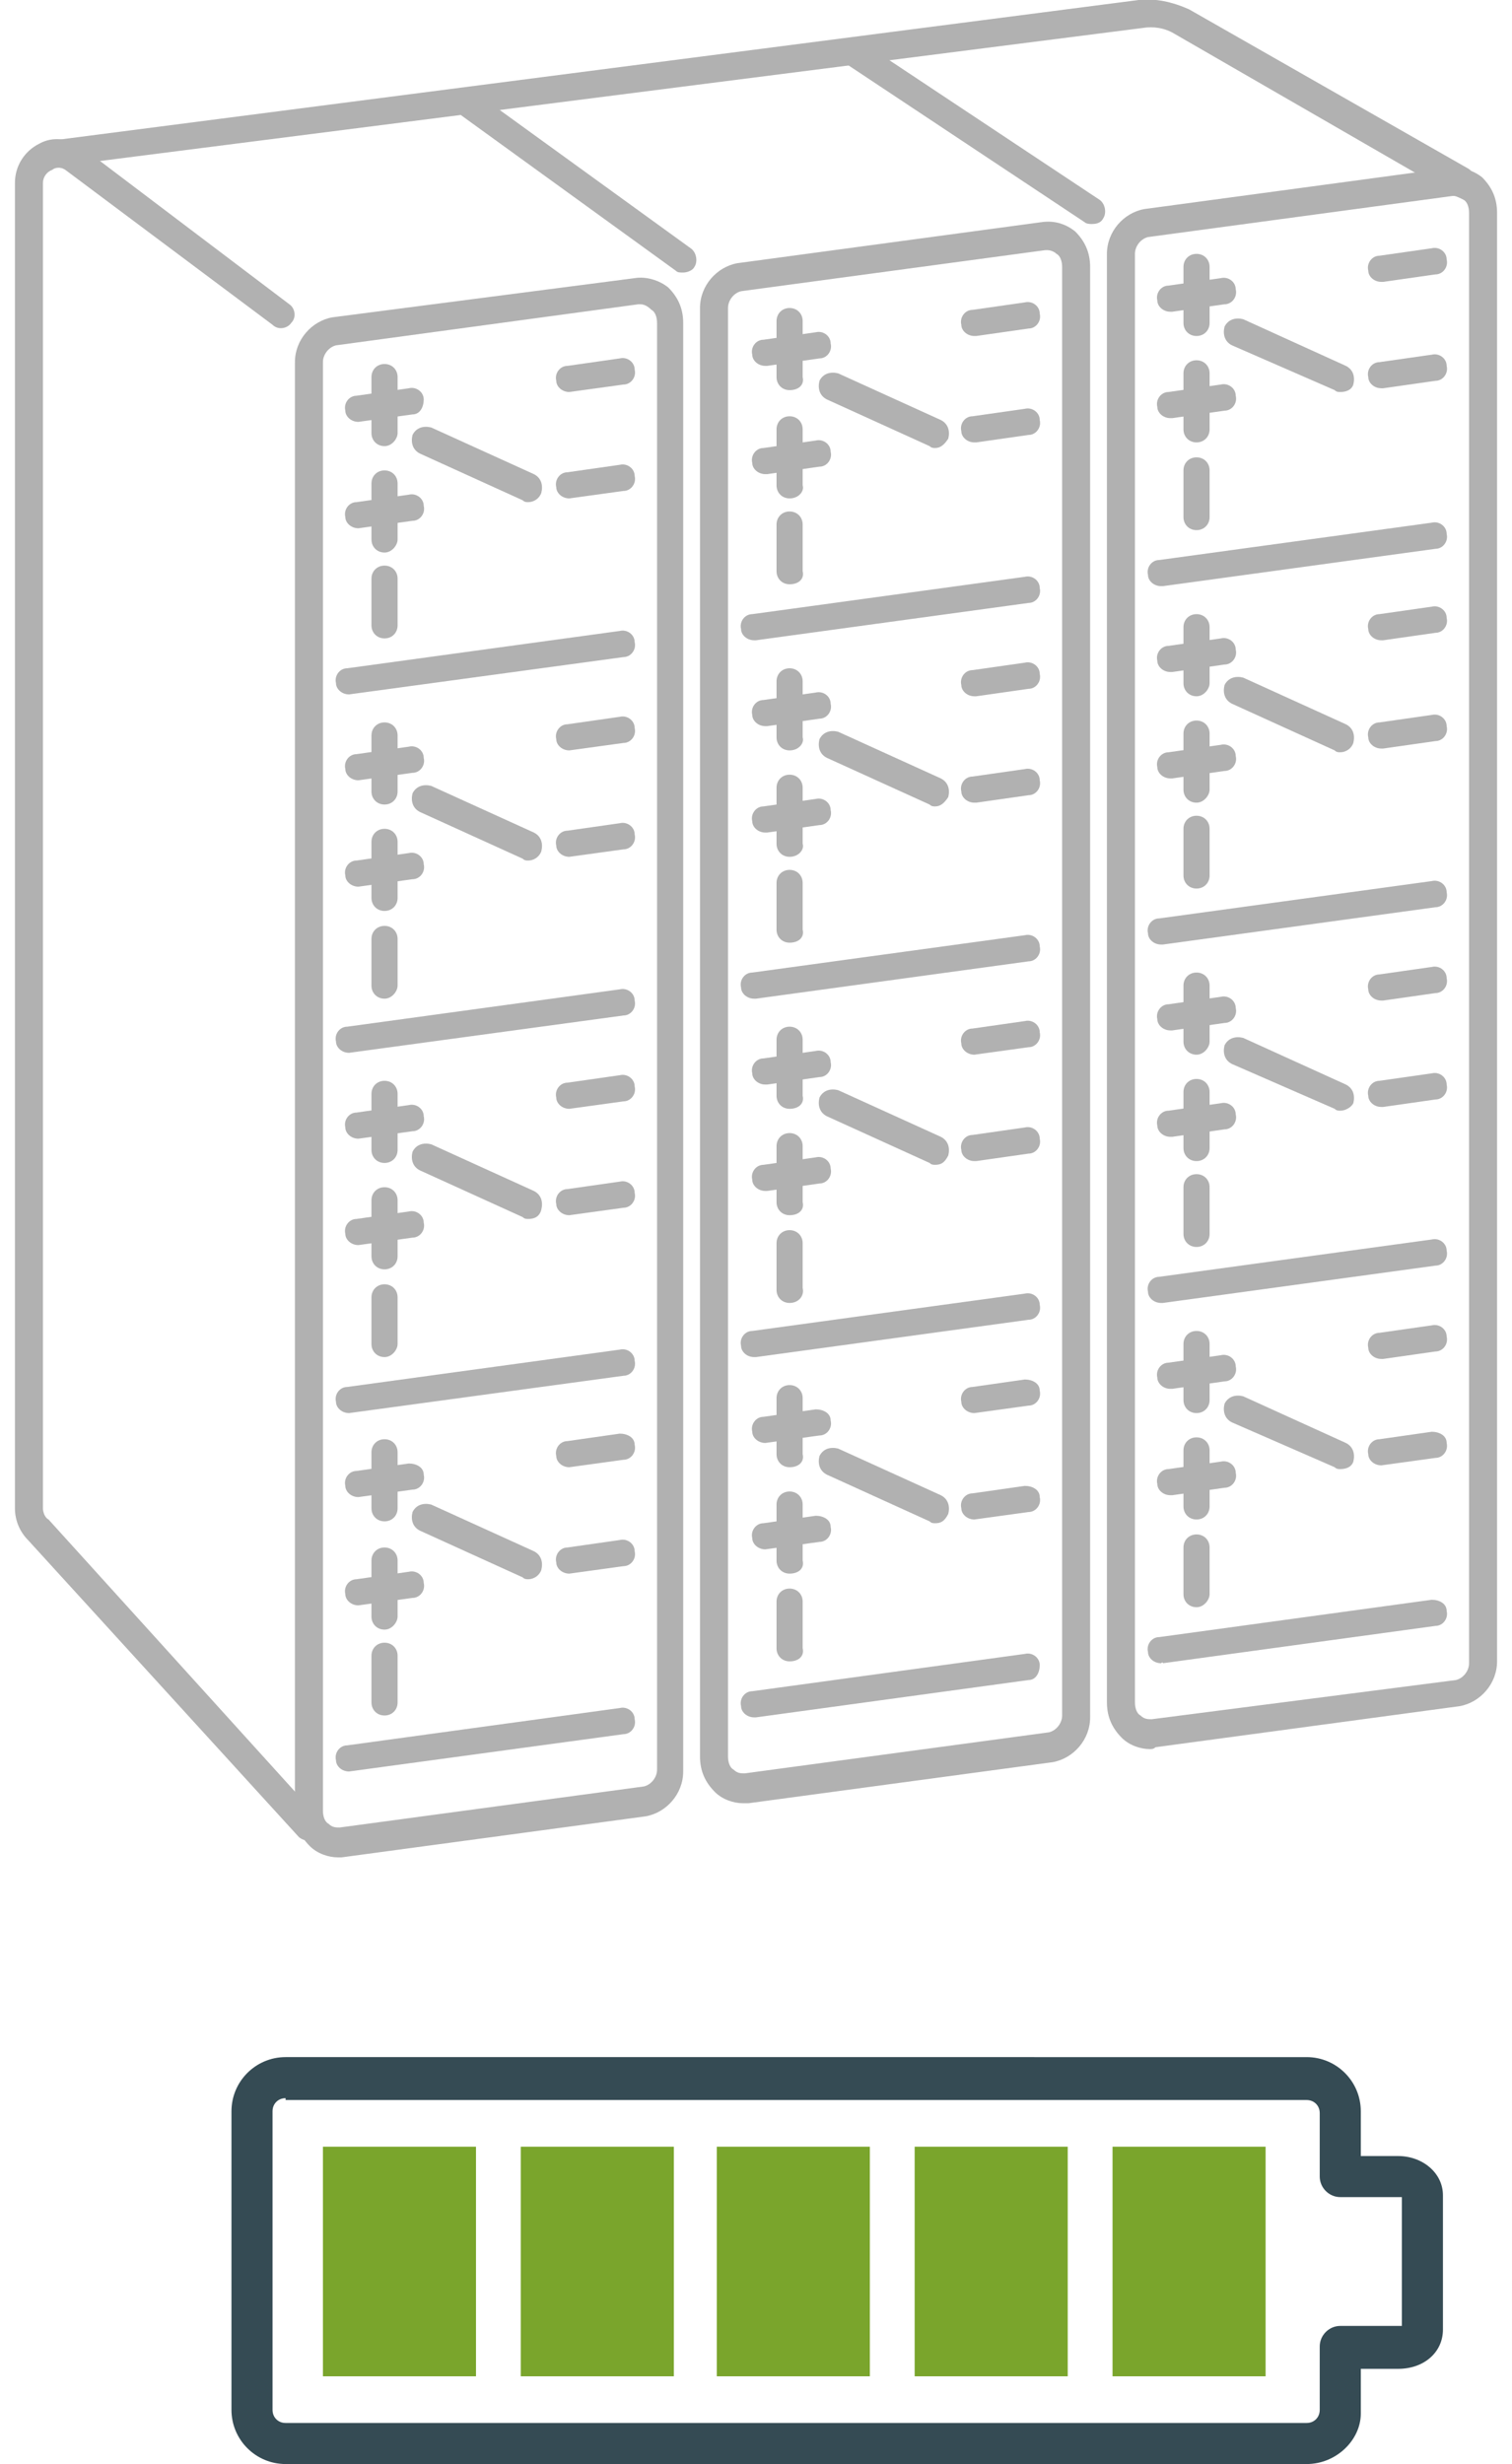 <?xml version="1.0" encoding="utf-8"?>
<!-- Generator: Adobe Illustrator 24.3.0, SVG Export Plug-In . SVG Version: 6.00 Build 0)  -->
<svg version="1.1" id="Calque_1" xmlns="http://www.w3.org/2000/svg" xmlns:xlink="http://www.w3.org/1999/xlink" x="0px" y="0px"
	 viewBox="0 0 81 132" style="enable-background:new 0 0 81 132;" xml:space="preserve">
<style type="text/css">
	.st0{fill:#354B54;}
	.st1{fill:#7AA52C;}
	.st2{fill:#B1B1B1;}
</style>
<g>
	<path class="st0" d="M70,132H15.3c-1.6,0-2.9-1.3-2.9-2.9v-16c0-1.6,1.3-2.9,2.9-2.9H70c1.6,0,2.9,1.3,2.9,2.9v2.4h2
		c1.3,0,2.4,0.9,2.4,2.1v7.2c0,1.2-1,2.1-2.4,2.1h-2v2.4C72.9,130.7,71.6,132,70,132z M15.3,112.4c-0.4,0-0.7,0.3-0.7,0.7v16
		c0,0.4,0.3,0.7,0.7,0.7H70c0.4,0,0.7-0.3,0.7-0.7v-3.4c0-0.6,0.5-1.1,1.1-1.1h3.1c0.1,0,0.2,0,0.2,0v-6.9c0,0-0.1,0-0.2,0h-3.1
		c-0.6,0-1.1-0.5-1.1-1.1v-3.4c0-0.4-0.3-0.7-0.7-0.7H15.3z"/>
	<rect x="17.3" y="115" class="st1" width="8.2" height="12.3"/>
	<rect x="27.9" y="115" class="st1" width="8.2" height="12.3"/>
	<rect x="38.4" y="115" class="st1" width="8.2" height="12.3"/>
	<rect x="49" y="115" class="st1" width="8.2" height="12.3"/>
	<rect x="59.6" y="115" class="st1" width="8.2" height="12.3"/>
	<path class="st2" d="M18.1,99.5c-0.5,0-1.1-0.2-1.5-0.6c-0.5-0.5-0.8-1.1-0.8-1.9V19.4c0-1.2,0.9-2.2,2-2.4L34,14.9
		c0.6-0.1,1.3,0.1,1.8,0.5c0.5,0.5,0.8,1.1,0.8,1.9v77.6c0,1.2-0.9,2.2-2,2.4v0l-16.3,2.2C18.3,99.5,18.2,99.5,18.1,99.5z
		 M34.3,16.3c0,0-0.1,0-0.1,0L18,18.5c-0.4,0.1-0.7,0.5-0.7,0.9v77.6c0,0.3,0.1,0.6,0.3,0.7c0.2,0.2,0.4,0.2,0.6,0.2l16.3-2.2
		c0,0,0,0,0,0c0.4-0.1,0.7-0.5,0.7-0.9V17.3c0-0.3-0.1-0.6-0.3-0.7C34.7,16.4,34.5,16.3,34.3,16.3z"/>
	<path class="st2" d="M18.7,37.2c-0.4,0-0.7-0.3-0.7-0.6c-0.1-0.4,0.2-0.8,0.6-0.8l14.6-2c0.4-0.1,0.8,0.2,0.8,0.6
		c0.1,0.4-0.2,0.8-0.6,0.8L18.7,37.2C18.7,37.2,18.7,37.2,18.7,37.2z"/>
	<path class="st2" d="M19.2,22.6c-0.4,0-0.7-0.3-0.7-0.6c-0.1-0.4,0.2-0.8,0.6-0.8l2.8-0.4c0.4-0.1,0.8,0.2,0.8,0.6
		s-0.2,0.8-0.6,0.8L19.2,22.6C19.3,22.6,19.2,22.6,19.2,22.6z"/>
	<path class="st2" d="M20.6,23.9c-0.4,0-0.7-0.3-0.7-0.7v-3c0-0.4,0.3-0.7,0.7-0.7c0.4,0,0.7,0.3,0.7,0.7v3
		C21.3,23.5,21,23.9,20.6,23.9z"/>
	<path class="st2" d="M30.5,21c-0.4,0-0.7-0.3-0.7-0.6c-0.1-0.4,0.2-0.8,0.6-0.8l2.8-0.4c0.4-0.1,0.8,0.2,0.8,0.6
		c0.1,0.4-0.2,0.8-0.6,0.8L30.5,21C30.6,21,30.5,21,30.5,21z"/>
	<path class="st2" d="M19.2,28.3c-0.4,0-0.7-0.3-0.7-0.6c-0.1-0.4,0.2-0.8,0.6-0.8l2.8-0.4c0.4-0.1,0.8,0.2,0.8,0.6
		c0.1,0.4-0.2,0.8-0.6,0.8L19.2,28.3C19.3,28.3,19.2,28.3,19.2,28.3z"/>
	<path class="st2" d="M20.6,29.6c-0.4,0-0.7-0.3-0.7-0.7v-3c0-0.4,0.3-0.7,0.7-0.7c0.4,0,0.7,0.3,0.7,0.7v3
		C21.3,29.2,21,29.6,20.6,29.6z"/>
	<path class="st2" d="M30.5,26.7c-0.4,0-0.7-0.3-0.7-0.6c-0.1-0.4,0.2-0.8,0.6-0.8l2.8-0.4c0.4-0.1,0.8,0.2,0.8,0.6
		c0.1,0.4-0.2,0.8-0.6,0.8L30.5,26.7C30.6,26.7,30.5,26.7,30.5,26.7z"/>
	<path class="st2" d="M28.3,26.9c-0.1,0-0.2,0-0.3-0.1l-5.5-2.5c-0.4-0.2-0.5-0.6-0.4-1c0.2-0.4,0.6-0.5,1-0.4l5.5,2.5
		c0.4,0.2,0.5,0.6,0.4,1C28.9,26.7,28.6,26.9,28.3,26.9z"/>
	<path class="st2" d="M20.6,34.2c-0.4,0-0.7-0.3-0.7-0.7V31c0-0.4,0.3-0.7,0.7-0.7c0.4,0,0.7,0.3,0.7,0.7v2.5
		C21.3,33.9,21,34.2,20.6,34.2z"/>
	<path class="st2" d="M18.7,56.4c-0.4,0-0.7-0.3-0.7-0.6c-0.1-0.4,0.2-0.8,0.6-0.8l14.6-2c0.4-0.1,0.8,0.2,0.8,0.6
		c0.1,0.4-0.2,0.8-0.6,0.8L18.7,56.4C18.7,56.4,18.7,56.4,18.7,56.4z"/>
	<path class="st2" d="M19.2,41.8c-0.4,0-0.7-0.3-0.7-0.6c-0.1-0.4,0.2-0.8,0.6-0.8l2.8-0.4c0.4-0.1,0.8,0.2,0.8,0.6
		c0.1,0.4-0.2,0.8-0.6,0.8L19.2,41.8C19.3,41.8,19.2,41.8,19.2,41.8z"/>
	<path class="st2" d="M20.6,43.1c-0.4,0-0.7-0.3-0.7-0.7v-3c0-0.4,0.3-0.7,0.7-0.7c0.4,0,0.7,0.3,0.7,0.7v3
		C21.3,42.8,21,43.1,20.6,43.1z"/>
	<path class="st2" d="M30.5,40.2c-0.4,0-0.7-0.3-0.7-0.6c-0.1-0.4,0.2-0.8,0.6-0.8l2.8-0.4c0.4-0.1,0.8,0.2,0.8,0.6
		c0.1,0.4-0.2,0.8-0.6,0.8L30.5,40.2C30.6,40.2,30.5,40.2,30.5,40.2z"/>
	<path class="st2" d="M19.2,47.5c-0.4,0-0.7-0.3-0.7-0.6c-0.1-0.4,0.2-0.8,0.6-0.8l2.8-0.4c0.4-0.1,0.8,0.2,0.8,0.6
		c0.1,0.4-0.2,0.8-0.6,0.8L19.2,47.5C19.3,47.5,19.2,47.5,19.2,47.5z"/>
	<path class="st2" d="M20.6,48.8c-0.4,0-0.7-0.3-0.7-0.7v-3c0-0.4,0.3-0.7,0.7-0.7c0.4,0,0.7,0.3,0.7,0.7v3
		C21.3,48.5,21,48.8,20.6,48.8z"/>
	<path class="st2" d="M30.5,45.9c-0.4,0-0.7-0.3-0.7-0.6c-0.1-0.4,0.2-0.8,0.6-0.8l2.8-0.4c0.4-0.1,0.8,0.2,0.8,0.6
		c0.1,0.4-0.2,0.8-0.6,0.8L30.5,45.9C30.6,45.9,30.5,45.9,30.5,45.9z"/>
	<path class="st2" d="M28.3,46.1c-0.1,0-0.2,0-0.3-0.1l-5.5-2.5c-0.4-0.2-0.5-0.6-0.4-1c0.2-0.4,0.6-0.5,1-0.4l5.5,2.5
		c0.4,0.2,0.5,0.6,0.4,1C28.9,45.9,28.6,46.1,28.3,46.1z"/>
	<path class="st2" d="M20.6,53.5c-0.4,0-0.7-0.3-0.7-0.7v-2.5c0-0.4,0.3-0.7,0.7-0.7c0.4,0,0.7,0.3,0.7,0.7v2.5
		C21.3,53.1,21,53.5,20.6,53.5z"/>
	<path class="st2" d="M18.7,75.7c-0.4,0-0.7-0.3-0.7-0.6c-0.1-0.4,0.2-0.8,0.6-0.8l14.6-2c0.4-0.1,0.8,0.2,0.8,0.6
		c0.1,0.4-0.2,0.8-0.6,0.8L18.7,75.7C18.7,75.7,18.7,75.7,18.7,75.7z"/>
	<path class="st2" d="M19.2,61c-0.4,0-0.7-0.3-0.7-0.6c-0.1-0.4,0.2-0.8,0.6-0.8l2.8-0.4c0.4-0.1,0.8,0.2,0.8,0.6
		c0.1,0.4-0.2,0.8-0.6,0.8L19.2,61C19.3,61,19.2,61,19.2,61z"/>
	<path class="st2" d="M20.6,62.3c-0.4,0-0.7-0.3-0.7-0.7v-3c0-0.4,0.3-0.7,0.7-0.7c0.4,0,0.7,0.3,0.7,0.7v3
		C21.3,62,21,62.3,20.6,62.3z"/>
	<path class="st2" d="M30.5,59.4c-0.4,0-0.7-0.3-0.7-0.6c-0.1-0.4,0.2-0.8,0.6-0.8l2.8-0.4c0.4-0.1,0.8,0.2,0.8,0.6
		c0.1,0.4-0.2,0.8-0.6,0.8L30.5,59.4C30.6,59.4,30.5,59.4,30.5,59.4z"/>
	<path class="st2" d="M19.2,66.7c-0.4,0-0.7-0.3-0.7-0.6c-0.1-0.4,0.2-0.8,0.6-0.8l2.8-0.4c0.4-0.1,0.8,0.2,0.8,0.6
		c0.1,0.4-0.2,0.8-0.6,0.8L19.2,66.7C19.3,66.7,19.2,66.7,19.2,66.7z"/>
	<path class="st2" d="M20.6,68c-0.4,0-0.7-0.3-0.7-0.7v-3c0-0.4,0.3-0.7,0.7-0.7c0.4,0,0.7,0.3,0.7,0.7v3C21.3,67.7,21,68,20.6,68z"
		/>
	<path class="st2" d="M30.5,65.1c-0.4,0-0.7-0.3-0.7-0.6c-0.1-0.4,0.2-0.8,0.6-0.8l2.8-0.4c0.4-0.1,0.8,0.2,0.8,0.6
		c0.1,0.4-0.2,0.8-0.6,0.8L30.5,65.1C30.6,65.1,30.5,65.1,30.5,65.1z"/>
	<path class="st2" d="M28.3,65.3c-0.1,0-0.2,0-0.3-0.1l-5.5-2.5c-0.4-0.2-0.5-0.6-0.4-1c0.2-0.4,0.6-0.5,1-0.4l5.5,2.5
		c0.4,0.2,0.5,0.6,0.4,1C28.9,65.2,28.6,65.3,28.3,65.3z"/>
	<path class="st2" d="M20.6,72.7c-0.4,0-0.7-0.3-0.7-0.7v-2.5c0-0.4,0.3-0.7,0.7-0.7c0.4,0,0.7,0.3,0.7,0.7v2.5
		C21.3,72.3,21,72.7,20.6,72.7z"/>
	<path class="st2" d="M18.7,94.9c-0.4,0-0.7-0.3-0.7-0.6c-0.1-0.4,0.2-0.8,0.6-0.8l14.6-2c0.4-0.1,0.8,0.2,0.8,0.6
		c0.1,0.4-0.2,0.8-0.6,0.8L18.7,94.9C18.7,94.9,18.7,94.9,18.7,94.9z"/>
	<path class="st2" d="M19.2,80.2c-0.4,0-0.7-0.3-0.7-0.6c-0.1-0.4,0.2-0.8,0.6-0.8l2.8-0.4c0.4,0,0.8,0.2,0.8,0.6
		c0.1,0.4-0.2,0.8-0.6,0.8L19.2,80.2C19.3,80.2,19.2,80.2,19.2,80.2z"/>
	<path class="st2" d="M20.6,81.5c-0.4,0-0.7-0.3-0.7-0.7v-3c0-0.4,0.3-0.7,0.7-0.7c0.4,0,0.7,0.3,0.7,0.7v3
		C21.3,81.2,21,81.5,20.6,81.5z"/>
	<path class="st2" d="M30.5,78.6c-0.4,0-0.7-0.3-0.7-0.6c-0.1-0.4,0.2-0.8,0.6-0.8l2.8-0.4c0.4,0,0.8,0.2,0.8,0.6
		c0.1,0.4-0.2,0.8-0.6,0.8L30.5,78.6C30.6,78.6,30.5,78.6,30.5,78.6z"/>
	<path class="st2" d="M19.2,86c-0.4,0-0.7-0.3-0.7-0.6c-0.1-0.4,0.2-0.8,0.6-0.8l2.8-0.4c0.4-0.1,0.8,0.2,0.8,0.6
		c0.1,0.4-0.2,0.8-0.6,0.8L19.2,86C19.3,86,19.2,86,19.2,86z"/>
	<path class="st2" d="M20.6,87.3c-0.4,0-0.7-0.3-0.7-0.7v-3c0-0.4,0.3-0.7,0.7-0.7c0.4,0,0.7,0.3,0.7,0.7v3
		C21.3,86.9,21,87.3,20.6,87.3z"/>
	<path class="st2" d="M30.5,84.3c-0.4,0-0.7-0.3-0.7-0.6c-0.1-0.4,0.2-0.8,0.6-0.8l2.8-0.4c0.4-0.1,0.8,0.2,0.8,0.6
		c0.1,0.4-0.2,0.8-0.6,0.8L30.5,84.3C30.6,84.3,30.5,84.3,30.5,84.3z"/>
	<path class="st2" d="M28.3,84.6c-0.1,0-0.2,0-0.3-0.1L22.5,82c-0.4-0.2-0.5-0.6-0.4-1c0.2-0.4,0.6-0.5,1-0.4l5.5,2.5
		c0.4,0.2,0.5,0.6,0.4,1C28.9,84.4,28.6,84.6,28.3,84.6z"/>
	<path class="st2" d="M20.6,91.9c-0.4,0-0.7-0.3-0.7-0.7v-2.5c0-0.4,0.3-0.7,0.7-0.7c0.4,0,0.7,0.3,0.7,0.7v2.5
		C21.3,91.6,21,91.9,20.6,91.9z"/>
	<path class="st2" d="M39.8,96.6c-0.5,0-1.1-0.2-1.5-0.6c-0.5-0.5-0.8-1.1-0.8-1.9V16.5c0-1.2,0.9-2.2,2-2.4l16.3-2.2
		c0.7-0.1,1.3,0.1,1.8,0.5c0.5,0.5,0.8,1.1,0.8,1.9V92c0,1.2-0.9,2.2-2,2.4v0l-16.3,2.2C40,96.6,39.9,96.6,39.8,96.6z M56.1,13.4
		c0,0-0.1,0-0.1,0l-16.3,2.2c-0.4,0.1-0.7,0.5-0.7,0.9v77.6c0,0.3,0.1,0.6,0.3,0.7c0.2,0.2,0.4,0.2,0.6,0.2l16.3-2.2c0,0,0,0,0,0
		c0.4-0.1,0.7-0.5,0.7-0.9V14.3c0-0.3-0.1-0.6-0.3-0.7C56.5,13.5,56.3,13.4,56.1,13.4z"/>
	<path class="st2" d="M40.4,34.3c-0.4,0-0.7-0.3-0.7-0.6c-0.1-0.4,0.2-0.8,0.6-0.8l14.6-2c0.4-0.1,0.8,0.2,0.8,0.6
		c0.1,0.4-0.2,0.8-0.6,0.8l-14.6,2C40.5,34.3,40.5,34.3,40.4,34.3z"/>
	<path class="st2" d="M41,19.6c-0.4,0-0.7-0.3-0.7-0.6c-0.1-0.4,0.2-0.8,0.6-0.8l2.8-0.4c0.4-0.1,0.8,0.2,0.8,0.6
		c0.1,0.4-0.2,0.8-0.6,0.8l-2.8,0.4C41,19.6,41,19.6,41,19.6z"/>
	<path class="st2" d="M42.3,20.9c-0.4,0-0.7-0.3-0.7-0.7v-3c0-0.4,0.3-0.7,0.7-0.7s0.7,0.3,0.7,0.7v3C43.1,20.6,42.8,20.9,42.3,20.9
		z"/>
	<path class="st2" d="M52.2,18c-0.4,0-0.7-0.3-0.7-0.6c-0.1-0.4,0.2-0.8,0.6-0.8l2.8-0.4c0.4-0.1,0.8,0.2,0.8,0.6
		c0.1,0.4-0.2,0.8-0.6,0.8L52.3,18C52.3,18,52.3,18,52.2,18z"/>
	<path class="st2" d="M41,25.4c-0.4,0-0.7-0.3-0.7-0.6c-0.1-0.4,0.2-0.8,0.6-0.8l2.8-0.4c0.4-0.1,0.8,0.2,0.8,0.6
		c0.1,0.4-0.2,0.8-0.6,0.8l-2.8,0.4C41,25.4,41,25.4,41,25.4z"/>
	<path class="st2" d="M42.3,26.7c-0.4,0-0.7-0.3-0.7-0.7v-3c0-0.4,0.3-0.7,0.7-0.7s0.7,0.3,0.7,0.7v3C43.1,26.3,42.8,26.7,42.3,26.7
		z"/>
	<path class="st2" d="M52.2,23.7c-0.4,0-0.7-0.3-0.7-0.6c-0.1-0.4,0.2-0.8,0.6-0.8l2.8-0.4c0.4-0.1,0.8,0.2,0.8,0.6
		c0.1,0.4-0.2,0.8-0.6,0.8l-2.8,0.4C52.3,23.7,52.3,23.7,52.2,23.7z"/>
	<path class="st2" d="M50.1,24c-0.1,0-0.2,0-0.3-0.1l-5.5-2.5c-0.4-0.2-0.5-0.6-0.4-1c0.2-0.4,0.6-0.5,1-0.4l5.5,2.5
		c0.4,0.2,0.5,0.6,0.4,1C50.6,23.8,50.4,24,50.1,24z"/>
	<path class="st2" d="M42.3,31.3c-0.4,0-0.7-0.3-0.7-0.7v-2.5c0-0.4,0.3-0.7,0.7-0.7s0.7,0.3,0.7,0.7v2.5
		C43.1,31,42.8,31.3,42.3,31.3z"/>
	<path class="st2" d="M40.4,53.5c-0.4,0-0.7-0.3-0.7-0.6c-0.1-0.4,0.2-0.8,0.6-0.8l14.6-2c0.4-0.1,0.8,0.2,0.8,0.6
		c0.1,0.4-0.2,0.8-0.6,0.8l-14.6,2C40.5,53.5,40.5,53.5,40.4,53.5z"/>
	<path class="st2" d="M41,38.9c-0.4,0-0.7-0.3-0.7-0.6c-0.1-0.4,0.2-0.8,0.6-0.8l2.8-0.4c0.4-0.1,0.8,0.2,0.8,0.6
		c0.1,0.4-0.2,0.8-0.6,0.8l-2.8,0.4C41,38.9,41,38.9,41,38.9z"/>
	<path class="st2" d="M42.3,40.2c-0.4,0-0.7-0.3-0.7-0.7v-3c0-0.4,0.3-0.7,0.7-0.7s0.7,0.3,0.7,0.7v3C43.1,39.8,42.8,40.2,42.3,40.2
		z"/>
	<path class="st2" d="M52.2,37.3c-0.4,0-0.7-0.3-0.7-0.6c-0.1-0.4,0.2-0.8,0.6-0.8l2.8-0.4c0.4-0.1,0.8,0.2,0.8,0.6
		c0.1,0.4-0.2,0.8-0.6,0.8l-2.8,0.4C52.3,37.3,52.3,37.3,52.2,37.3z"/>
	<path class="st2" d="M41,44.6c-0.4,0-0.7-0.3-0.7-0.6c-0.1-0.4,0.2-0.8,0.6-0.8l2.8-0.4c0.4-0.1,0.8,0.2,0.8,0.6
		c0.1,0.4-0.2,0.8-0.6,0.8l-2.8,0.4C41,44.6,41,44.6,41,44.6z"/>
	<path class="st2" d="M42.3,45.9c-0.4,0-0.7-0.3-0.7-0.7v-3c0-0.4,0.3-0.7,0.7-0.7s0.7,0.3,0.7,0.7v3C43.1,45.5,42.8,45.9,42.3,45.9
		z"/>
	<path class="st2" d="M52.2,43c-0.4,0-0.7-0.3-0.7-0.6c-0.1-0.4,0.2-0.8,0.6-0.8l2.8-0.4c0.4-0.1,0.8,0.2,0.8,0.6
		c0.1,0.4-0.2,0.8-0.6,0.8L52.3,43C52.3,43,52.3,43,52.2,43z"/>
	<path class="st2" d="M50.1,43.2c-0.1,0-0.2,0-0.3-0.1l-5.5-2.5c-0.4-0.2-0.5-0.6-0.4-1c0.2-0.4,0.6-0.5,1-0.4l5.5,2.5
		c0.4,0.2,0.5,0.6,0.4,1C50.6,43,50.4,43.2,50.1,43.2z"/>
	<path class="st2" d="M42.3,50.5c-0.4,0-0.7-0.3-0.7-0.7v-2.5c0-0.4,0.3-0.7,0.7-0.7s0.7,0.3,0.7,0.7v2.5
		C43.1,50.2,42.8,50.5,42.3,50.5z"/>
	<path class="st2" d="M40.4,72.7c-0.4,0-0.7-0.3-0.7-0.6c-0.1-0.4,0.2-0.8,0.6-0.8l14.6-2c0.4-0.1,0.8,0.2,0.8,0.6
		c0.1,0.4-0.2,0.8-0.6,0.8l-14.6,2C40.5,72.7,40.5,72.7,40.4,72.7z"/>
	<path class="st2" d="M41,58.1c-0.4,0-0.7-0.3-0.7-0.6c-0.1-0.4,0.2-0.8,0.6-0.8l2.8-0.4c0.4-0.1,0.8,0.2,0.8,0.6
		c0.1,0.4-0.2,0.8-0.6,0.8l-2.8,0.4C41,58.1,41,58.1,41,58.1z"/>
	<path class="st2" d="M42.3,59.4c-0.4,0-0.7-0.3-0.7-0.7v-3c0-0.4,0.3-0.7,0.7-0.7s0.7,0.3,0.7,0.7v3C43.1,59.1,42.8,59.4,42.3,59.4
		z"/>
	<path class="st2" d="M52.2,56.5c-0.4,0-0.7-0.3-0.7-0.6c-0.1-0.4,0.2-0.8,0.6-0.8l2.8-0.4c0.4-0.1,0.8,0.2,0.8,0.6
		c0.1,0.4-0.2,0.8-0.6,0.8L52.2,56.5C52.3,56.5,52.3,56.5,52.2,56.5z"/>
	<path class="st2" d="M41,63.8c-0.4,0-0.7-0.3-0.7-0.6c-0.1-0.4,0.2-0.8,0.6-0.8l2.8-0.4c0.4-0.1,0.8,0.2,0.8,0.6
		c0.1,0.4-0.2,0.8-0.6,0.8l-2.8,0.4C41,63.8,41,63.8,41,63.8z"/>
	<path class="st2" d="M42.3,65.1c-0.4,0-0.7-0.3-0.7-0.7v-3c0-0.4,0.3-0.7,0.7-0.7s0.7,0.3,0.7,0.7v3C43.1,64.8,42.8,65.1,42.3,65.1
		z"/>
	<path class="st2" d="M52.2,62.2c-0.4,0-0.7-0.3-0.7-0.6c-0.1-0.4,0.2-0.8,0.6-0.8l2.8-0.4c0.4-0.1,0.8,0.2,0.8,0.6
		c0.1,0.4-0.2,0.8-0.6,0.8l-2.8,0.4C52.3,62.2,52.3,62.2,52.2,62.2z"/>
	<path class="st2" d="M50.1,62.4c-0.1,0-0.2,0-0.3-0.1l-5.5-2.5c-0.4-0.2-0.5-0.6-0.4-1c0.2-0.4,0.6-0.5,1-0.4l5.5,2.5
		c0.4,0.2,0.5,0.6,0.4,1C50.6,62.3,50.4,62.4,50.1,62.4z"/>
	<path class="st2" d="M42.3,69.8c-0.4,0-0.7-0.3-0.7-0.7v-2.5c0-0.4,0.3-0.7,0.7-0.7s0.7,0.3,0.7,0.7V69
		C43.1,69.4,42.8,69.8,42.3,69.8z"/>
	<path class="st2" d="M40.4,92c-0.4,0-0.7-0.3-0.7-0.6c-0.1-0.4,0.2-0.8,0.6-0.8l14.6-2c0.4-0.1,0.8,0.2,0.8,0.6s-0.2,0.8-0.6,0.8
		l-14.6,2C40.5,92,40.5,92,40.4,92z"/>
	<path class="st2" d="M41,77.3c-0.4,0-0.7-0.3-0.7-0.6c-0.1-0.4,0.2-0.8,0.6-0.8l2.8-0.4c0.4,0,0.8,0.2,0.8,0.6
		c0.1,0.4-0.2,0.8-0.6,0.8L41,77.3C41,77.3,41,77.3,41,77.3z"/>
	<path class="st2" d="M42.3,78.6c-0.4,0-0.7-0.3-0.7-0.7v-3c0-0.4,0.3-0.7,0.7-0.7s0.7,0.3,0.7,0.7v3C43.1,78.3,42.8,78.6,42.3,78.6
		z"/>
	<path class="st2" d="M52.2,75.7c-0.4,0-0.7-0.3-0.7-0.6c-0.1-0.4,0.2-0.8,0.6-0.8l2.8-0.4c0.4,0,0.8,0.2,0.8,0.6
		c0.1,0.4-0.2,0.8-0.6,0.8L52.2,75.7C52.3,75.7,52.3,75.7,52.2,75.7z"/>
	<path class="st2" d="M41,83c-0.4,0-0.7-0.3-0.7-0.6c-0.1-0.4,0.2-0.8,0.6-0.8l2.8-0.4c0.4,0,0.8,0.2,0.8,0.6
		c0.1,0.4-0.2,0.8-0.6,0.8L41,83C41,83,41,83,41,83z"/>
	<path class="st2" d="M42.3,84.3c-0.4,0-0.7-0.3-0.7-0.7v-3c0-0.4,0.3-0.7,0.7-0.7s0.7,0.3,0.7,0.7v3C43.1,84,42.8,84.3,42.3,84.3z"
		/>
	<path class="st2" d="M52.2,81.4c-0.4,0-0.7-0.3-0.7-0.6c-0.1-0.4,0.2-0.8,0.6-0.8l2.8-0.4c0.4,0,0.8,0.2,0.8,0.6
		c0.1,0.4-0.2,0.8-0.6,0.8L52.2,81.4C52.3,81.4,52.3,81.4,52.2,81.4z"/>
	<path class="st2" d="M50.1,81.6c-0.1,0-0.2,0-0.3-0.1l-5.5-2.5c-0.4-0.2-0.5-0.6-0.4-1c0.2-0.4,0.6-0.5,1-0.4l5.5,2.5
		c0.4,0.2,0.5,0.6,0.4,1C50.6,81.5,50.4,81.6,50.1,81.6z"/>
	<path class="st2" d="M42.3,89c-0.4,0-0.7-0.3-0.7-0.7v-2.5c0-0.4,0.3-0.7,0.7-0.7s0.7,0.3,0.7,0.7v2.5C43.1,88.7,42.8,89,42.3,89z"
		/>
	<path class="st2" d="M61.6,93.7c-0.5,0-1.1-0.2-1.5-0.6c-0.5-0.5-0.8-1.1-0.8-1.9V13.6c0-1.2,0.9-2.2,2-2.4L77.6,9
		c0.6-0.1,1.3,0.1,1.8,0.5c0.5,0.5,0.8,1.1,0.8,1.9v77.6c0,1.2-0.9,2.2-2,2.4l-16.3,2.2C61.8,93.7,61.7,93.7,61.6,93.7z M77.9,10.5
		c0,0-0.1,0-0.1,0l-16.3,2.2c-0.4,0.1-0.7,0.5-0.7,0.9v77.6c0,0.3,0.1,0.6,0.3,0.7c0.2,0.2,0.4,0.2,0.6,0.2L78,90c0,0,0,0,0,0
		c0.4-0.1,0.7-0.5,0.7-0.9V11.4c0-0.3-0.1-0.6-0.3-0.7C78.2,10.6,78,10.5,77.9,10.5z"/>
	<path class="st2" d="M62.2,31.4c-0.4,0-0.7-0.3-0.7-0.6c-0.1-0.4,0.2-0.8,0.6-0.8l14.6-2c0.4-0.1,0.8,0.2,0.8,0.6
		c0.1,0.4-0.2,0.8-0.6,0.8l-14.6,2C62.3,31.4,62.2,31.4,62.2,31.4z"/>
	<path class="st2" d="M62.7,16.7c-0.4,0-0.7-0.3-0.7-0.6c-0.1-0.4,0.2-0.8,0.6-0.8l2.8-0.4c0.4-0.1,0.8,0.2,0.8,0.6
		c0.1,0.4-0.2,0.8-0.6,0.8l-2.8,0.4C62.8,16.7,62.7,16.7,62.7,16.7z"/>
	<path class="st2" d="M64.1,18c-0.4,0-0.7-0.3-0.7-0.7v-3c0-0.4,0.3-0.7,0.7-0.7c0.4,0,0.7,0.3,0.7,0.7v3C64.8,17.7,64.5,18,64.1,18
		z"/>
	<path class="st2" d="M74,15.1c-0.4,0-0.7-0.3-0.7-0.6c-0.1-0.4,0.2-0.8,0.6-0.8l2.8-0.4c0.4-0.1,0.8,0.2,0.8,0.6
		c0.1,0.4-0.2,0.8-0.6,0.8l-2.8,0.4C74.1,15.1,74,15.1,74,15.1z"/>
	<path class="st2" d="M62.7,22.4c-0.4,0-0.7-0.3-0.7-0.6c-0.1-0.4,0.2-0.8,0.6-0.8l2.8-0.4c0.4-0.1,0.8,0.2,0.8,0.6
		c0.1,0.4-0.2,0.8-0.6,0.8l-2.8,0.4C62.8,22.4,62.7,22.4,62.7,22.4z"/>
	<path class="st2" d="M64.1,23.7c-0.4,0-0.7-0.3-0.7-0.7v-3c0-0.4,0.3-0.7,0.7-0.7c0.4,0,0.7,0.3,0.7,0.7v3
		C64.8,23.4,64.5,23.7,64.1,23.7z"/>
	<path class="st2" d="M74,20.8c-0.4,0-0.7-0.3-0.7-0.6c-0.1-0.4,0.2-0.8,0.6-0.8l2.8-0.4c0.4-0.1,0.8,0.2,0.8,0.6
		c0.1,0.4-0.2,0.8-0.6,0.8l-2.8,0.4C74.1,20.8,74,20.8,74,20.8z"/>
	<path class="st2" d="M71.8,21c-0.1,0-0.2,0-0.3-0.1L66,18.5c-0.4-0.2-0.5-0.6-0.4-1c0.2-0.4,0.6-0.5,1-0.4l5.5,2.5
		c0.4,0.2,0.5,0.6,0.4,1C72.4,20.9,72.1,21,71.8,21z"/>
	<path class="st2" d="M64.1,28.4c-0.4,0-0.7-0.3-0.7-0.7v-2.5c0-0.4,0.3-0.7,0.7-0.7c0.4,0,0.7,0.3,0.7,0.7v2.5
		C64.8,28.1,64.5,28.4,64.1,28.4z"/>
	<path class="st2" d="M62.2,50.6c-0.4,0-0.7-0.3-0.7-0.6c-0.1-0.4,0.2-0.8,0.6-0.8l14.6-2c0.4-0.1,0.8,0.2,0.8,0.6
		c0.1,0.4-0.2,0.8-0.6,0.8l-14.6,2C62.3,50.6,62.2,50.6,62.2,50.6z"/>
	<path class="st2" d="M62.7,36c-0.4,0-0.7-0.3-0.7-0.6c-0.1-0.4,0.2-0.8,0.6-0.8l2.8-0.4c0.4-0.1,0.8,0.2,0.8,0.6
		c0.1,0.4-0.2,0.8-0.6,0.8L62.8,36C62.8,36,62.7,36,62.7,36z"/>
	<path class="st2" d="M64.1,37.3c-0.4,0-0.7-0.3-0.7-0.7v-3c0-0.4,0.3-0.7,0.7-0.7c0.4,0,0.7,0.3,0.7,0.7v3
		C64.8,36.9,64.5,37.3,64.1,37.3z"/>
	<path class="st2" d="M74,34.3c-0.4,0-0.7-0.3-0.7-0.6c-0.1-0.4,0.2-0.8,0.6-0.8l2.8-0.4c0.4-0.1,0.8,0.2,0.8,0.6
		c0.1,0.4-0.2,0.8-0.6,0.8l-2.8,0.4C74.1,34.3,74,34.3,74,34.3z"/>
	<path class="st2" d="M62.7,41.7c-0.4,0-0.7-0.3-0.7-0.6c-0.1-0.4,0.2-0.8,0.6-0.8l2.8-0.4c0.4-0.1,0.8,0.2,0.8,0.6
		c0.1,0.4-0.2,0.8-0.6,0.8l-2.8,0.4C62.8,41.7,62.7,41.7,62.7,41.7z"/>
	<path class="st2" d="M64.1,43c-0.4,0-0.7-0.3-0.7-0.7v-3c0-0.4,0.3-0.7,0.7-0.7c0.4,0,0.7,0.3,0.7,0.7v3C64.8,42.6,64.5,43,64.1,43
		z"/>
	<path class="st2" d="M74,40.1c-0.4,0-0.7-0.3-0.7-0.6c-0.1-0.4,0.2-0.8,0.6-0.8l2.8-0.4c0.4-0.1,0.8,0.2,0.8,0.6
		c0.1,0.4-0.2,0.8-0.6,0.8l-2.8,0.4C74.1,40.1,74,40.1,74,40.1z"/>
	<path class="st2" d="M71.8,40.3c-0.1,0-0.2,0-0.3-0.1L66,37.7c-0.4-0.2-0.5-0.6-0.4-1c0.2-0.4,0.6-0.5,1-0.4l5.5,2.5
		c0.4,0.2,0.5,0.6,0.4,1C72.4,40.1,72.1,40.3,71.8,40.3z"/>
	<path class="st2" d="M64.1,47.6c-0.4,0-0.7-0.3-0.7-0.7v-2.5c0-0.4,0.3-0.7,0.7-0.7c0.4,0,0.7,0.3,0.7,0.7v2.5
		C64.8,47.3,64.5,47.6,64.1,47.6z"/>
	<path class="st2" d="M62.2,69.8c-0.4,0-0.7-0.3-0.7-0.6c-0.1-0.4,0.2-0.8,0.6-0.8l14.6-2c0.4-0.1,0.8,0.2,0.8,0.6
		c0.1,0.4-0.2,0.8-0.6,0.8l-14.6,2C62.3,69.8,62.2,69.8,62.2,69.8z"/>
	<path class="st2" d="M62.7,55.2c-0.4,0-0.7-0.3-0.7-0.6c-0.1-0.4,0.2-0.8,0.6-0.8l2.8-0.4c0.4-0.1,0.8,0.2,0.8,0.6
		c0.1,0.4-0.2,0.8-0.6,0.8l-2.8,0.4C62.8,55.2,62.7,55.2,62.7,55.2z"/>
	<path class="st2" d="M64.1,56.5c-0.4,0-0.7-0.3-0.7-0.7v-3c0-0.4,0.3-0.7,0.7-0.7c0.4,0,0.7,0.3,0.7,0.7v3
		C64.8,56.1,64.5,56.5,64.1,56.5z"/>
	<path class="st2" d="M74,53.6c-0.4,0-0.7-0.3-0.7-0.6c-0.1-0.4,0.2-0.8,0.6-0.8l2.8-0.4c0.4-0.1,0.8,0.2,0.8,0.6
		c0.1,0.4-0.2,0.8-0.6,0.8l-2.8,0.4C74.1,53.6,74,53.6,74,53.6z"/>
	<path class="st2" d="M62.7,60.9c-0.4,0-0.7-0.3-0.7-0.6c-0.1-0.4,0.2-0.8,0.6-0.8l2.8-0.4c0.4-0.1,0.8,0.2,0.8,0.6
		c0.1,0.4-0.2,0.8-0.6,0.8l-2.8,0.4C62.8,60.9,62.7,60.9,62.7,60.9z"/>
	<path class="st2" d="M64.1,62.2c-0.4,0-0.7-0.3-0.7-0.7v-3c0-0.4,0.3-0.7,0.7-0.7c0.4,0,0.7,0.3,0.7,0.7v3
		C64.8,61.9,64.5,62.2,64.1,62.2z"/>
	<path class="st2" d="M74,59.3c-0.4,0-0.7-0.3-0.7-0.6c-0.1-0.4,0.2-0.8,0.6-0.8l2.8-0.4c0.4-0.1,0.8,0.2,0.8,0.6
		c0.1,0.4-0.2,0.8-0.6,0.8l-2.8,0.4C74.1,59.3,74,59.3,74,59.3z"/>
	<path class="st2" d="M71.8,59.5c-0.1,0-0.2,0-0.3-0.1L66,57c-0.4-0.2-0.5-0.6-0.4-1c0.2-0.4,0.6-0.5,1-0.4l5.5,2.5
		c0.4,0.2,0.5,0.6,0.4,1C72.4,59.3,72.1,59.5,71.8,59.5z"/>
	<path class="st2" d="M64.1,66.8c-0.4,0-0.7-0.3-0.7-0.7v-2.5c0-0.4,0.3-0.7,0.7-0.7c0.4,0,0.7,0.3,0.7,0.7v2.5
		C64.8,66.5,64.5,66.8,64.1,66.8z"/>
	<path class="st2" d="M62.2,89.1c-0.4,0-0.7-0.3-0.7-0.6c-0.1-0.4,0.2-0.8,0.6-0.8l14.6-2c0.4,0,0.8,0.2,0.8,0.6
		c0.1,0.4-0.2,0.8-0.6,0.8l-14.6,2C62.3,89,62.2,89.1,62.2,89.1z"/>
	<path class="st2" d="M62.7,74.4c-0.4,0-0.7-0.3-0.7-0.6c-0.1-0.4,0.2-0.8,0.6-0.8l2.8-0.4c0.4-0.1,0.8,0.2,0.8,0.6
		c0.1,0.4-0.2,0.8-0.6,0.8l-2.8,0.4C62.8,74.4,62.7,74.4,62.7,74.4z"/>
	<path class="st2" d="M64.1,75.7c-0.4,0-0.7-0.3-0.7-0.7v-3c0-0.4,0.3-0.7,0.7-0.7c0.4,0,0.7,0.3,0.7,0.7v3
		C64.8,75.4,64.5,75.7,64.1,75.7z"/>
	<path class="st2" d="M74,72.8c-0.4,0-0.7-0.3-0.7-0.6c-0.1-0.4,0.2-0.8,0.6-0.8l2.8-0.4c0.4-0.1,0.8,0.2,0.8,0.6
		c0.1,0.4-0.2,0.8-0.6,0.8l-2.8,0.4C74.1,72.8,74,72.8,74,72.8z"/>
	<path class="st2" d="M62.7,80.1c-0.4,0-0.7-0.3-0.7-0.6c-0.1-0.4,0.2-0.8,0.6-0.8l2.8-0.4c0.4-0.1,0.8,0.2,0.8,0.6
		c0.1,0.4-0.2,0.8-0.6,0.8l-2.8,0.4C62.8,80.1,62.7,80.1,62.7,80.1z"/>
	<path class="st2" d="M64.1,81.4c-0.4,0-0.7-0.3-0.7-0.7v-3c0-0.4,0.3-0.7,0.7-0.7c0.4,0,0.7,0.3,0.7,0.7v3
		C64.8,81.1,64.5,81.4,64.1,81.4z"/>
	<path class="st2" d="M74,78.5c-0.4,0-0.7-0.3-0.7-0.6c-0.1-0.4,0.2-0.8,0.6-0.8l2.8-0.4c0.4,0,0.8,0.2,0.8,0.6
		c0.1,0.4-0.2,0.8-0.6,0.8L74,78.5C74.1,78.5,74,78.5,74,78.5z"/>
	<path class="st2" d="M71.8,78.7c-0.1,0-0.2,0-0.3-0.1L66,76.2c-0.4-0.2-0.5-0.6-0.4-1c0.2-0.4,0.6-0.5,1-0.4l5.5,2.5
		c0.4,0.2,0.5,0.6,0.4,1C72.4,78.6,72.1,78.7,71.8,78.7z"/>
	<path class="st2" d="M64.1,86.1c-0.4,0-0.7-0.3-0.7-0.7v-2.5c0-0.4,0.3-0.7,0.7-0.7c0.4,0,0.7,0.3,0.7,0.7v2.5
		C64.8,85.7,64.5,86.1,64.1,86.1z"/>
	<path class="st2" d="M16.5,98.6c-0.2,0-0.4-0.1-0.5-0.2L1.5,82.5c-0.4-0.4-0.7-1-0.7-1.7v-71c0-0.9,0.5-1.7,1.3-2.1
		c0.7-0.4,1.6-0.3,2.3,0.2l11.1,8.4c0.3,0.2,0.4,0.7,0.1,1c-0.2,0.3-0.7,0.4-1,0.1L3.5,9.1C3.2,8.9,2.9,9,2.8,9.1
		C2.5,9.2,2.3,9.5,2.3,9.8v71c0,0.2,0.1,0.5,0.3,0.6L17,97.3c0.3,0.3,0.3,0.8,0,1.1C16.8,98.5,16.7,98.6,16.5,98.6z"/>
	<path class="st2" d="M78.2,10.5c-0.1,0-0.3,0-0.4-0.1L62.9,1.8c-0.5-0.3-1.1-0.4-1.7-0.3l-58,7.4C2.8,9,2.4,8.7,2.4,8.3
		C2.3,7.9,2.6,7.5,3,7.5L61,0c0.9-0.1,1.8,0.1,2.7,0.5l14.9,8.5c0.4,0.2,0.5,0.7,0.3,1C78.7,10.4,78.5,10.5,78.2,10.5z"/>
	<path class="st2" d="M36.6,14.6c-0.2,0-0.3,0-0.4-0.1L24.6,6.1c-0.3-0.2-0.4-0.7-0.2-1c0.2-0.3,0.7-0.4,1-0.2L37,13.3
		c0.3,0.2,0.4,0.7,0.2,1C37.1,14.5,36.8,14.6,36.6,14.6z"/>
	<path class="st2" d="M58.5,12c-0.1,0-0.3,0-0.4-0.1L45.3,3.4c-0.3-0.2-0.4-0.7-0.2-1s0.7-0.4,1-0.2l12.8,8.5c0.3,0.2,0.4,0.7,0.2,1
		C59,11.9,58.8,12,58.5,12z"/>
</g>
</svg>
